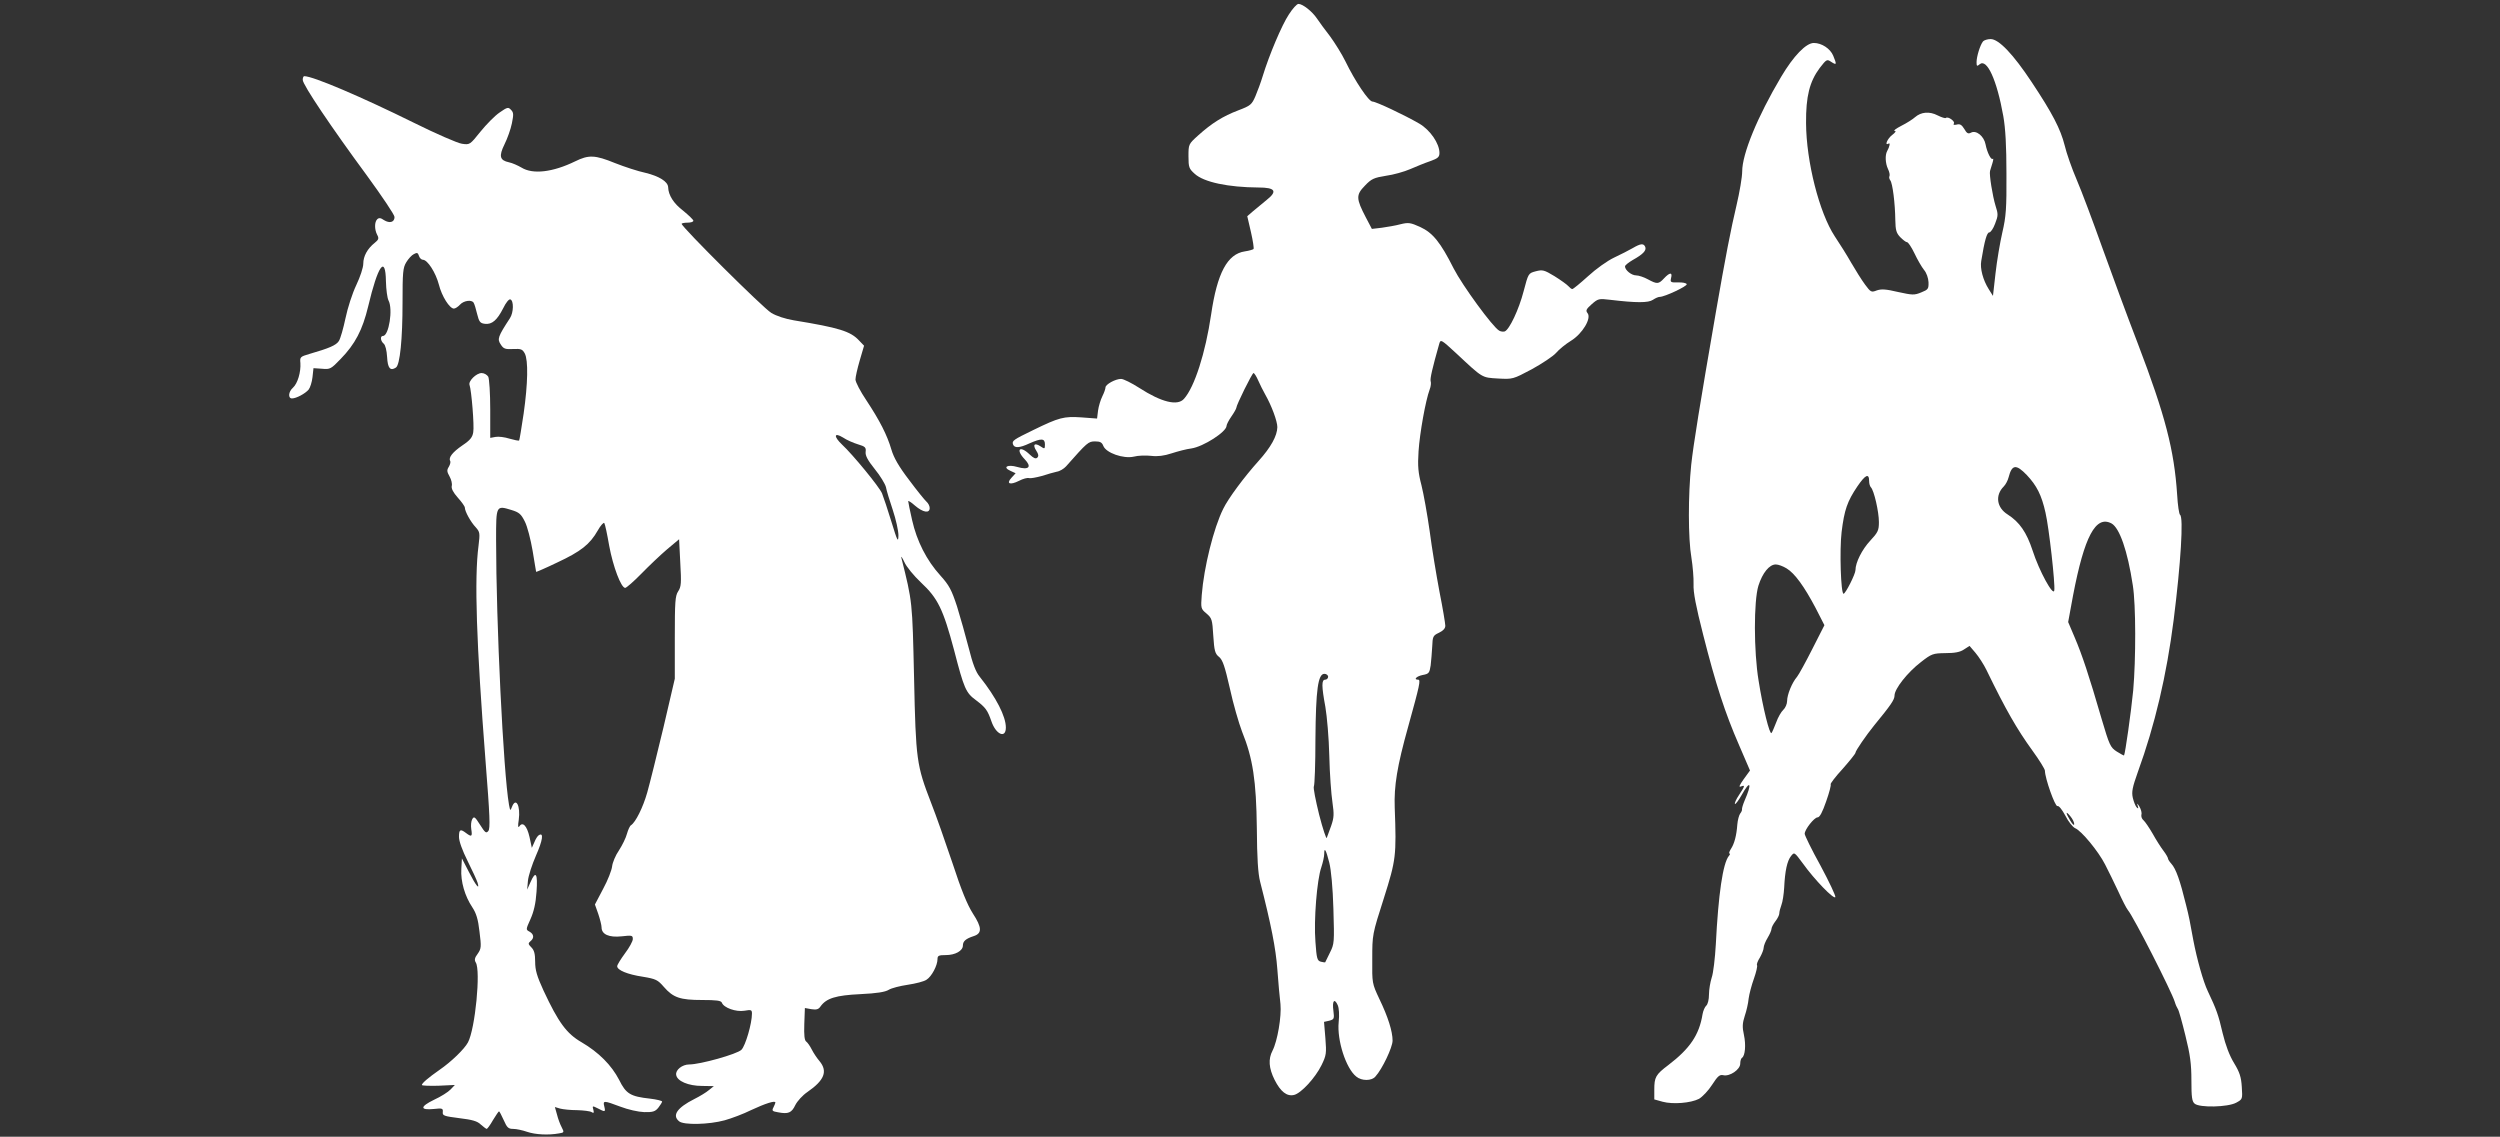 <?xml version="1.0" standalone="no"?>
<!DOCTYPE svg PUBLIC "-//W3C//DTD SVG 20010904//EN"
 "http://www.w3.org/TR/2001/REC-SVG-20010904/DTD/svg10.dtd">
<svg version="1.0" xmlns="http://www.w3.org/2000/svg"
 width="1280pt" height="582pt" viewBox="0 0 1280 582"
 preserveAspectRatio="xMidYMid meet">
<rect x="0" y="0" width="1280" height="582" fill="#333333" stroke="none"/>
<g transform="translate(0,582) scale(0.1,-0.1)"
fill="#ffffff" stroke="none">
<path d="M6599 5746 c-36 -54 -101 -208 -134 -316 -9 -30 -26 -76 -37 -102
-19 -44 -25 -49 -88 -73 -79 -30 -136 -66 -205 -128 -50 -45 -50 -46 -50 -107
0 -57 3 -64 32 -90 47 -43 172 -69 326 -70 87 0 99 -19 42 -64 -21 -17 -52
-43 -69 -57 l-30 -26 19 -82 c10 -44 16 -83 13 -86 -3 -3 -23 -9 -44 -12 -90
-13 -142 -111 -173 -323 -29 -197 -85 -372 -139 -432 -33 -38 -116 -17 -229
56 -39 25 -81 46 -93 46 -29 0 -80 -28 -80 -44 0 -7 -7 -27 -16 -45 -9 -18
-19 -51 -22 -73 l-5 -41 -80 6 c-90 6 -114 0 -247 -65 -103 -50 -110 -55 -103
-74 7 -19 33 -18 84 6 61 27 79 26 79 -5 0 -24 -1 -25 -23 -10 -31 20 -41 8
-21 -23 11 -17 13 -27 5 -35 -8 -8 -19 -3 -39 16 -51 49 -74 26 -25 -25 37
-39 21 -56 -38 -39 -51 15 -78 -1 -35 -20 l26 -12 -21 -23 c-29 -31 -8 -39 38
-16 21 11 44 17 52 14 7 -2 36 3 65 11 28 9 63 19 77 22 15 2 36 15 47 27 109
123 114 128 149 128 26 0 35 -5 42 -23 14 -36 103 -67 156 -55 22 6 62 7 89 4
33 -4 66 0 105 13 31 10 76 22 101 25 61 9 180 85 180 116 0 6 11 28 25 48 14
20 25 40 25 44 0 14 81 178 88 178 4 0 15 -17 24 -38 9 -20 25 -53 36 -72 33
-58 62 -137 62 -167 -1 -45 -33 -103 -96 -173 -72 -80 -155 -191 -181 -245
-49 -98 -99 -300 -110 -441 -5 -68 -5 -71 24 -95 28 -24 30 -31 35 -114 5 -77
9 -92 29 -108 19 -15 30 -48 56 -162 17 -79 46 -178 62 -220 56 -138 73 -253
76 -495 1 -154 6 -232 17 -275 56 -219 80 -340 88 -448 5 -67 12 -147 16 -178
6 -62 -15 -189 -41 -239 -22 -42 -19 -89 11 -149 31 -61 63 -86 100 -77 36 9
108 87 140 152 25 51 26 61 20 138 l-7 84 27 6 c25 7 26 10 21 51 -7 51 5 66
22 29 7 -16 9 -49 5 -88 -9 -92 37 -236 90 -278 27 -23 79 -23 98 0 35 38 88
150 88 184 0 47 -23 121 -68 214 -37 79 -37 80 -36 204 0 124 0 126 59 310 63
199 65 218 56 465 -4 111 12 211 69 415 59 213 65 240 51 240 -26 0 -8 18 23
24 32 6 35 10 41 49 3 23 6 67 8 97 2 51 4 56 34 70 21 10 33 22 33 36 0 11
-13 90 -30 175 -16 85 -39 224 -50 309 -12 85 -31 191 -42 235 -17 65 -20 98
-15 175 6 92 36 260 57 316 6 15 8 34 5 42 -4 12 8 65 44 192 7 24 10 22 88
-50 136 -127 129 -123 213 -128 75 -4 76 -4 172 47 53 29 110 67 125 84 15 18
50 46 76 62 59 36 107 116 85 142 -10 13 -7 20 21 45 33 29 37 30 95 23 134
-16 196 -16 219 0 12 8 27 15 35 15 25 0 142 55 138 65 -2 6 -22 10 -44 9 -39
-1 -41 1 -36 23 8 30 -7 29 -36 -2 -28 -30 -35 -31 -83 -5 -20 11 -47 20 -60
20 -24 0 -57 27 -57 46 0 6 18 20 40 33 52 29 70 48 64 66 -8 20 -23 19 -64
-5 -19 -11 -62 -33 -96 -49 -34 -16 -93 -58 -133 -95 -40 -36 -76 -66 -81 -66
-4 0 -13 7 -20 15 -7 8 -39 31 -71 51 -53 32 -61 34 -96 25 -38 -10 -38 -11
-62 -102 -24 -93 -73 -197 -97 -206 -7 -2 -20 -1 -28 4 -33 18 -189 232 -233
318 -68 135 -107 183 -172 213 -49 22 -59 24 -100 14 -25 -7 -69 -14 -96 -18
l-51 -6 -31 59 c-50 96 -51 115 -5 162 34 36 47 41 108 51 38 5 94 21 124 34
30 13 76 32 103 41 39 14 47 21 47 42 0 48 -47 117 -103 150 -76 44 -222 113
-240 113 -19 0 -89 104 -138 205 -19 39 -55 96 -79 129 -25 32 -55 73 -67 91
-24 36 -73 75 -95 75 -8 0 -30 -24 -49 -54z m201 -3391 c0 -8 -7 -15 -15 -15
-19 0 -19 -32 1 -140 8 -47 18 -159 20 -250 2 -91 10 -198 16 -237 9 -63 8
-79 -6 -120 -10 -27 -20 -55 -23 -63 -2 -8 -20 45 -39 119 -18 73 -31 138 -27
145 4 6 8 115 8 241 2 254 13 335 46 335 10 0 19 -7 19 -15z m6 -952 c9 -35
18 -128 21 -236 5 -173 5 -179 -18 -225 -13 -26 -24 -48 -24 -49 -1 -1 -10 0
-22 3 -19 5 -22 16 -28 102 -9 112 8 318 30 381 8 24 15 55 15 69 0 37 9 22
26 -45z"/>
<path d="M10153 5608 c-15 -19 -33 -78 -33 -106 0 -21 2 -23 16 -11 37 31 88
-80 121 -266 11 -63 16 -151 16 -295 1 -176 -2 -219 -21 -300 -12 -52 -28
-147 -35 -210 l-13 -115 -22 35 c-29 46 -45 106 -38 144 17 105 29 146 41 146
7 0 21 20 30 45 16 41 16 49 2 92 -15 49 -33 160 -28 178 2 6 7 23 12 39 5 16
6 26 2 23 -8 -9 -29 32 -37 74 -8 42 -48 74 -74 60 -15 -8 -22 -4 -35 19 -13
21 -22 27 -39 22 -14 -3 -19 -1 -14 6 7 11 -31 38 -41 28 -3 -3 -22 3 -42 13
-42 22 -85 18 -116 -9 -11 -10 -42 -30 -70 -44 -27 -14 -43 -26 -35 -26 10 0
5 -8 -12 -21 -25 -19 -41 -58 -18 -44 9 6 5 -16 -8 -39 -11 -20 -9 -62 4 -90
8 -16 11 -33 8 -38 -3 -5 -1 -14 4 -21 12 -14 25 -119 26 -204 1 -51 5 -66 25
-87 14 -14 29 -26 35 -26 6 0 23 -26 38 -57 15 -32 37 -70 49 -85 13 -15 22
-42 23 -63 1 -34 -2 -38 -37 -52 -36 -15 -45 -14 -119 2 -63 15 -86 16 -109 8
-28 -11 -31 -9 -60 30 -17 23 -49 74 -71 112 -22 39 -60 99 -84 135 -79 120
-146 382 -147 580 -1 137 18 212 70 282 35 45 37 46 59 31 28 -18 29 -14 10
32 -15 36 -59 65 -99 65 -40 0 -104 -66 -168 -174 -121 -204 -199 -394 -199
-484 0 -28 -13 -105 -29 -173 -29 -122 -56 -261 -106 -549 -82 -473 -115 -678
-126 -780 -16 -154 -16 -377 1 -475 7 -44 12 -105 11 -136 -2 -41 12 -113 49
-258 64 -253 112 -401 184 -566 l56 -130 -32 -44 c-22 -31 -27 -43 -15 -38 23
9 22 4 -9 -43 -15 -22 -24 -43 -21 -46 3 -3 18 17 34 45 45 81 55 62 15 -29
-8 -19 -14 -39 -13 -44 1 -4 -3 -14 -9 -21 -6 -8 -13 -33 -15 -57 -4 -56 -15
-98 -33 -125 -8 -13 -11 -23 -7 -23 4 0 3 -6 -3 -12 -31 -38 -54 -196 -67
-453 -4 -71 -13 -148 -21 -170 -7 -22 -14 -61 -14 -86 0 -27 -6 -51 -14 -58
-7 -6 -16 -26 -19 -44 -17 -106 -65 -176 -175 -260 -65 -49 -72 -62 -72 -126
l0 -50 43 -12 c52 -14 143 -7 186 15 17 10 48 42 67 72 29 45 39 53 57 49 33
-8 87 29 87 59 0 14 4 27 9 30 16 10 21 66 10 117 -9 40 -8 60 4 97 9 26 18
66 20 89 3 23 15 69 27 102 12 34 19 65 16 69 -3 5 4 23 15 40 10 18 19 40 19
50 0 9 9 32 20 50 11 18 20 39 20 46 0 7 9 25 20 39 11 14 20 32 20 40 0 9 5
28 11 44 6 15 12 55 14 88 4 85 15 137 35 162 17 21 17 21 60 -37 60 -84 161
-188 167 -173 2 7 -32 79 -76 161 -45 81 -81 155 -81 163 0 22 49 84 66 84 11
0 25 27 44 82 16 45 26 84 23 87 -3 3 24 39 61 79 36 41 66 78 66 83 0 10 56
91 95 139 86 105 105 132 105 154 0 34 66 118 135 171 55 43 62 45 125 46 48
0 76 5 96 19 l28 18 30 -35 c17 -20 43 -60 57 -89 98 -202 156 -303 235 -412
35 -48 64 -95 64 -103 0 -38 52 -185 64 -181 7 3 24 -18 41 -50 15 -30 38 -58
49 -63 32 -12 120 -119 154 -186 17 -32 47 -95 68 -139 20 -44 42 -87 49 -95
29 -34 224 -417 240 -470 4 -14 11 -29 15 -35 5 -5 22 -67 39 -136 25 -100 31
-147 31 -231 0 -86 3 -108 17 -119 25 -21 169 -18 212 5 33 18 33 18 29 81 -3
50 -11 75 -39 121 -24 39 -44 92 -59 154 -22 95 -32 122 -76 215 -24 50 -56
166 -74 260 -18 99 -22 121 -37 180 -31 127 -52 187 -76 213 -9 10 -17 22 -17
27 0 4 -10 22 -23 39 -13 17 -38 56 -55 87 -18 31 -39 62 -47 69 -9 7 -13 20
-11 29 3 9 -2 27 -10 41 -11 18 -14 19 -9 5 5 -15 3 -17 -5 -9 -6 6 -15 28
-20 49 -7 31 -2 54 26 133 87 239 147 495 183 777 37 293 51 527 33 539 -5 3
-12 49 -15 103 -15 229 -61 406 -201 773 -54 140 -136 363 -183 494 -47 132
-105 287 -130 345 -25 58 -53 138 -62 177 -21 83 -62 163 -169 324 -94 142
-168 220 -210 220 -16 0 -34 -6 -39 -12z m224 -2220 c51 -54 76 -103 96 -193
18 -77 50 -364 45 -398 -5 -33 -78 101 -111 204 -31 94 -67 146 -128 185 -56
35 -65 98 -20 143 10 10 21 31 25 47 17 66 38 69 93 12z m-807 -32 c0 -12 4
-26 9 -31 16 -16 41 -125 41 -178 0 -43 -5 -53 -45 -96 -41 -44 -75 -111 -75
-150 0 -20 -51 -121 -61 -121 -14 0 -21 224 -10 316 14 114 29 157 81 234 41
60 60 69 60 26z m1241 -216 c41 -23 82 -139 109 -317 16 -99 16 -379 2 -538
-11 -112 -41 -324 -47 -333 -1 -1 -18 8 -37 20 -33 21 -38 33 -78 168 -65 224
-100 328 -137 415 l-34 80 25 136 c58 303 116 412 197 369z m-1664 -230 c42
-25 91 -93 149 -203 l45 -88 -62 -122 c-34 -67 -69 -131 -78 -142 -26 -30 -51
-92 -51 -124 0 -15 -9 -36 -20 -46 -10 -9 -27 -38 -36 -64 -10 -25 -20 -50
-24 -54 -9 -11 -44 128 -66 268 -25 151 -25 407 -1 486 21 66 56 109 89 109
13 0 37 -9 55 -20z m1473 -1309 c0 -9 -8 -3 -20 17 -25 41 -25 54 0 23 11 -13
20 -31 20 -40z"/>
<path d="M1550 5411 c0 -25 146 -242 328 -489 78 -107 142 -202 142 -213 0
-27 -25 -34 -54 -16 -17 12 -26 13 -35 4 -14 -14 -14 -52 0 -79 10 -18 8 -25
-12 -41 -38 -30 -59 -69 -59 -107 0 -20 -16 -68 -36 -110 -20 -42 -44 -116
-55 -169 -11 -52 -26 -105 -34 -117 -14 -22 -50 -37 -150 -66 -48 -14 -50 -16
-47 -47 3 -46 -14 -104 -38 -126 -24 -21 -26 -55 -5 -55 22 0 68 25 85 45 8
10 17 38 20 64 l5 46 44 -3 c41 -4 46 -1 95 50 74 76 112 148 141 269 50 211
89 266 91 128 1 -42 7 -85 13 -97 24 -44 2 -182 -28 -182 -16 0 -13 -26 4 -40
8 -7 15 -34 17 -68 3 -57 16 -73 45 -54 21 13 34 147 34 332 0 156 2 179 19
207 10 17 28 37 39 42 16 9 21 7 26 -9 3 -11 13 -20 20 -20 24 0 66 -66 82
-127 15 -60 55 -123 77 -123 7 0 21 9 31 20 19 21 60 27 70 10 4 -6 12 -32 18
-58 10 -41 16 -47 40 -50 36 -4 62 18 94 81 13 27 29 47 36 44 18 -6 17 -67
-2 -96 -62 -95 -66 -107 -47 -135 14 -22 23 -25 63 -23 41 2 48 -1 60 -23 18
-35 16 -153 -6 -308 -11 -73 -21 -135 -23 -137 -2 -3 -24 2 -49 9 -25 8 -57
12 -72 9 l-27 -5 0 146 c0 83 -5 156 -10 167 -6 10 -21 19 -34 19 -27 0 -69
-41 -62 -61 10 -28 25 -210 19 -242 -4 -26 -16 -41 -55 -67 -51 -35 -73 -63
-63 -80 3 -5 0 -18 -7 -30 -11 -17 -10 -25 4 -50 9 -16 14 -38 11 -48 -3 -13
7 -33 31 -60 20 -22 36 -45 36 -51 0 -19 30 -74 56 -101 21 -24 22 -29 14 -95
-22 -166 -11 -498 36 -1102 22 -280 25 -345 14 -358 -11 -13 -16 -9 -42 32
-26 41 -31 45 -40 29 -6 -10 -8 -33 -5 -52 6 -37 2 -41 -27 -19 -29 22 -36 19
-36 -20 0 -22 17 -69 44 -123 24 -48 47 -98 51 -111 13 -42 -9 -15 -45 56
l-35 68 -3 -54 c-4 -64 18 -139 56 -196 20 -30 30 -61 37 -125 10 -78 9 -87
-9 -113 -16 -21 -18 -32 -10 -45 26 -41 -3 -340 -40 -409 -18 -34 -85 -99
-146 -141 -56 -39 -90 -68 -90 -77 0 -4 38 -5 84 -4 l85 4 -22 -23 c-12 -13
-50 -37 -85 -53 -72 -35 -73 -54 -1 -47 44 5 48 3 46 -16 -2 -18 6 -21 85 -31
66 -8 92 -15 110 -33 14 -12 27 -22 30 -22 3 0 18 20 32 45 15 25 29 45 31 45
2 0 13 -20 24 -45 17 -39 24 -45 49 -45 16 0 48 -7 71 -15 41 -14 108 -18 163
-8 27 4 27 6 14 31 -8 15 -19 44 -24 65 l-11 39 27 -8 c15 -4 54 -8 87 -8 33
-1 66 -5 74 -10 11 -7 13 -4 9 12 -6 21 -5 21 23 7 38 -20 40 -19 33 10 -8 31
-3 31 82 -1 39 -15 92 -27 122 -28 45 -1 57 3 73 23 10 13 19 27 19 31 0 4
-28 11 -62 15 -101 11 -123 25 -158 96 -39 75 -104 141 -193 193 -76 44 -118
101 -194 264 -34 74 -43 105 -43 148 0 40 -5 59 -19 73 -17 17 -18 21 -5 32
20 16 18 36 -5 49 -19 10 -19 11 5 64 17 38 27 80 31 140 7 95 -4 111 -31 49
l-17 -38 4 45 c2 25 21 83 41 129 35 79 41 121 15 105 -6 -3 -17 -20 -23 -36
l-13 -29 -12 56 c-13 57 -35 80 -52 54 -7 -9 -8 2 -3 33 10 73 -15 119 -35 66
-8 -21 -9 -20 -15 12 -29 167 -66 932 -66 1358 0 174 0 175 78 151 40 -12 50
-21 69 -59 13 -25 30 -92 40 -150 9 -58 18 -106 18 -108 1 -1 50 20 108 48
122 57 167 93 207 163 15 27 31 44 34 39 4 -6 15 -58 25 -116 20 -108 61 -216
82 -216 6 0 44 33 83 73 39 40 98 96 132 125 l61 51 6 -120 c6 -104 5 -123
-11 -147 -15 -23 -17 -53 -17 -237 l0 -210 -58 -249 c-33 -138 -70 -287 -83
-333 -22 -78 -60 -153 -83 -168 -6 -3 -15 -23 -21 -44 -5 -20 -24 -59 -41 -85
-18 -26 -33 -63 -35 -82 -2 -19 -22 -71 -46 -115 l-42 -80 17 -48 c9 -27 17
-58 17 -69 0 -36 38 -53 103 -46 53 6 57 5 57 -14 0 -11 -18 -44 -40 -73 -22
-30 -40 -59 -40 -66 0 -20 52 -42 132 -54 66 -11 76 -16 107 -52 48 -55 83
-67 196 -67 73 0 97 -3 101 -14 10 -26 72 -48 115 -41 35 6 39 5 39 -15 0 -50
-33 -164 -54 -185 -22 -22 -211 -75 -267 -75 -36 0 -71 -28 -67 -53 4 -32 62
-57 133 -57 l60 -1 -25 -20 c-14 -12 -47 -32 -75 -46 -89 -45 -115 -84 -78
-114 23 -20 153 -17 233 5 36 10 97 33 135 52 73 34 125 51 125 39 0 -3 -5
-15 -10 -25 -9 -17 -6 -20 24 -25 52 -10 69 -3 88 37 10 20 37 50 62 67 87 60
105 106 62 158 -13 15 -31 42 -40 60 -9 18 -22 36 -28 40 -9 6 -12 32 -10 90
l3 82 33 -6 c26 -4 37 -1 47 14 30 42 78 57 204 63 85 4 127 11 145 22 14 9
58 20 98 26 40 6 84 17 96 26 26 16 56 73 56 105 0 18 6 21 43 21 48 0 87 22
87 49 0 22 15 35 55 48 44 14 43 44 -4 116 -28 44 -59 119 -104 257 -36 107
-85 247 -110 310 -74 192 -78 217 -87 640 -9 393 -8 386 -65 614 -3 12 4 2 15
-21 10 -24 49 -71 85 -105 87 -81 114 -137 170 -347 51 -197 60 -218 112 -256
50 -38 59 -51 79 -108 23 -68 74 -90 74 -32 0 57 -49 153 -133 259 -21 25 -37
68 -57 148 -16 62 -43 158 -60 213 -28 85 -40 108 -85 158 -71 78 -121 177
-145 284 -11 48 -20 92 -20 97 0 4 16 -6 35 -23 41 -35 75 -41 75 -12 0 10 -7
24 -16 32 -8 7 -49 57 -89 111 -53 69 -79 115 -91 156 -22 75 -60 149 -128
252 -31 46 -56 94 -56 107 0 13 10 57 22 98 l22 75 -25 26 c-44 48 -103 66
-335 104 -42 7 -89 22 -115 38 -41 24 -459 440 -459 456 0 3 14 6 30 6 17 0
30 4 30 10 0 5 -24 28 -52 51 -49 37 -76 80 -77 120 -1 29 -46 57 -116 74 -38
8 -108 31 -156 50 -103 42 -135 43 -204 9 -115 -56 -217 -68 -275 -32 -19 11
-48 24 -64 27 -47 10 -53 31 -23 92 15 30 32 78 38 108 9 45 9 55 -5 69 -14
15 -19 13 -58 -14 -24 -16 -68 -61 -98 -98 -54 -67 -54 -68 -95 -62 -22 3
-132 51 -245 107 -269 133 -517 239 -562 239 -5 0 -8 -9 -8 -19z m2843 -1866
c37 -11 42 -16 39 -39 -2 -19 11 -43 47 -88 28 -34 53 -76 57 -92 3 -17 19
-70 35 -117 16 -48 29 -106 29 -130 -1 -39 -5 -31 -36 70 -19 62 -41 128 -48
145 -13 32 -149 198 -205 250 -44 42 -41 64 5 36 19 -13 54 -28 77 -35z"/>
</g>
</svg>
